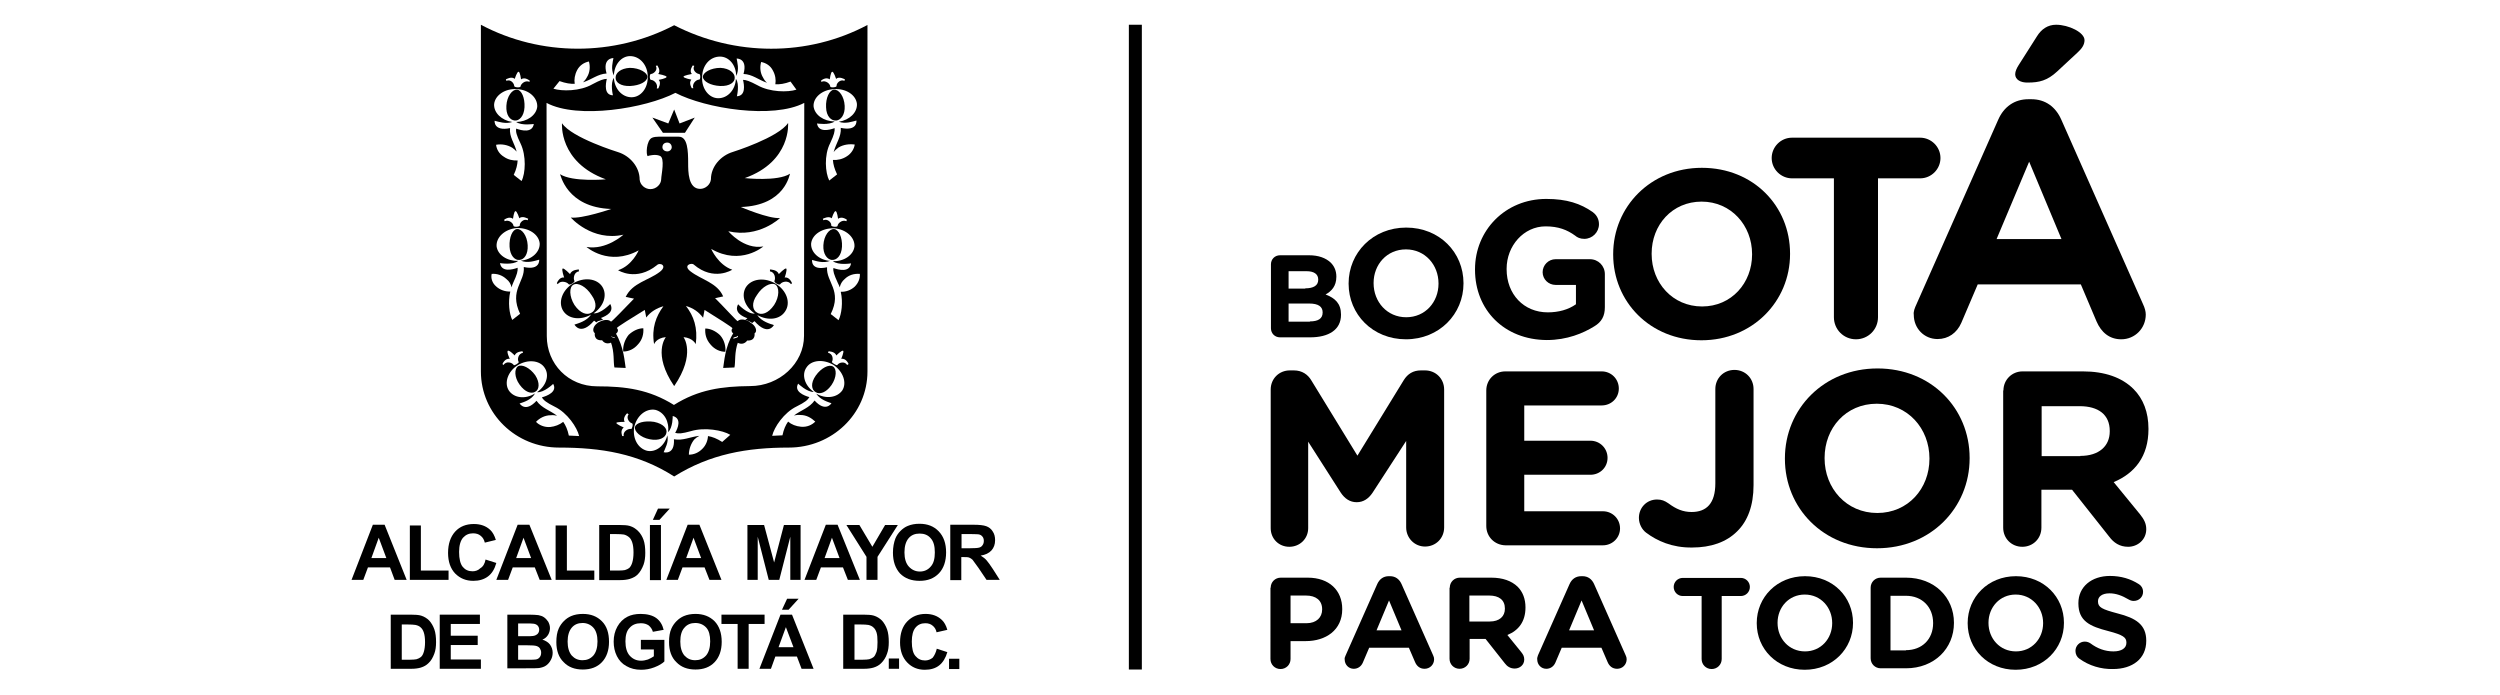 <svg xmlns="http://www.w3.org/2000/svg" xmlns:xlink="http://www.w3.org/1999/xlink" id="Capa_1" x="0px" y="0px" viewBox="0 0 1020.5 283.5" style="enable-background:new 0 0 1020.5 283.5;" xml:space="preserve"><g>	<rect x="460.8" y="10.1" width="5.3" height="263.2"></rect>	<path d="M534.7,131.2c3.3,0,5.2-1.1,5.2-3.6v-0.1c0-2.3-1.7-3.6-5.5-3.6H526v7.4H534.7z M532.8,117.7c3.3,0,5.3-1.1,5.3-3.5v-0.1   c0-2.2-1.7-3.4-4.8-3.4H526v7.1H532.8z M518.8,107.9c0-2.1,1.6-3.7,3.7-3.7h11.9c3.8,0,6.8,1.1,8.8,3c1.5,1.5,2.3,3.4,2.3,5.7v0.1   c0,3.8-2,5.9-4.4,7.2c3.9,1.5,6.3,3.7,6.3,8.2v0.1c0,6.1-5,9.2-12.6,9.2h-12.3c-2.1,0-3.7-1.6-3.7-3.7V107.9z"></path>	<path d="M587.2,115.8v-0.1c0-7.6-5.5-13.9-13.3-13.9c-7.8,0-13.2,6.2-13.2,13.7v0.1c0,7.6,5.5,13.9,13.3,13.9   C581.8,129.5,587.2,123.3,587.2,115.8 M550.5,115.8v-0.1c0-12.5,9.9-22.8,23.5-22.8c13.6,0,23.4,10.1,23.4,22.7v0.1   c0,12.5-9.9,22.8-23.5,22.8S550.5,128.3,550.5,115.8"></path>	<path d="M602.1,110.1v-0.2c0-15.8,12.3-28.7,29.1-28.7c8.4,0,14,1.9,19,5.4c1.2,0.9,2.5,2.5,2.5,4.9c0,3.3-2.7,6-6,6   c-1.7,0-2.9-0.6-3.7-1.3c-3.3-2.4-6.9-3.8-12.1-3.8c-8.9,0-15.9,7.9-15.9,17.3v0.2c0,10.2,7,17.6,16.8,17.6c4.4,0,8.4-1.1,11.5-3.3   v-7.9h-8.3c-2.9,0-5.3-2.3-5.3-5.2c0-2.9,2.4-5.3,5.3-5.3h14c3.4,0,6.1,2.7,6.1,6.1v13.5c0,3.6-1.3,6-4.3,7.8   c-4.5,2.8-11.1,5.6-19.4,5.6C614,138.7,602.1,126.5,602.1,110.1"></path>	<path d="M715.2,103.9v-0.2c0-11.7-8.6-21.4-20.6-21.4c-12,0-20.4,9.5-20.4,21.2v0.2c0,11.7,8.5,21.4,20.6,21.4   C706.8,125.1,715.2,115.5,715.2,103.9 M658.5,103.9v-0.2c0-19.3,15.3-35.2,36.2-35.2c21,0,36,15.6,36,35v0.2   c0,19.3-15.3,35.2-36.2,35.2C673.6,138.9,658.5,123.2,658.5,103.9"></path>	<path d="M748.7,72.8h-17.2c-4.5,0-8.3-3.7-8.3-8.3c0-4.5,3.7-8.3,8.3-8.3h52.3c4.5,0,8.3,3.7,8.3,8.3c0,4.5-3.7,8.3-8.3,8.3h-17.2   v56.7c0,5-4,9-9,9c-5,0-9-4-9-9V72.8z"></path>	<path d="M822.6,30.3c0-1.2,0.7-2.6,1.4-3.7l7.5-11.8c1.8-2.9,4.4-4.7,7.8-4.7c5.1,0,11.6,3.1,11.6,6.3c0,1.9-1.1,3.4-2.7,4.9   l-8.5,7.9c-4,3.7-7.3,4.5-11.9,4.5C824.8,33.8,822.6,32.5,822.6,30.3 M841.5,97.6L828.3,66L815,97.6H841.5z M782.3,124.2l33.4-75.4   c2.3-5.2,6.6-8.3,12.3-8.3h1.2c5.7,0,9.9,3.1,12.2,8.3l33.4,75.4c0.7,1.5,1.1,2.9,1.1,4.2c0,5.6-4.4,10.1-10,10.1   c-4.9,0-8.2-2.9-10.1-7.3l-6.4-15.1h-42.1l-6.7,15.7c-1.8,4.1-5.3,6.6-9.7,6.6c-5.5,0-9.7-4.4-9.7-9.9   C781,127.2,781.6,125.7,782.3,124.2"></path>	<path d="M518.7,159c0-4.4,3.4-7.8,7.8-7.8h1.7c3.3,0,5.7,1.7,7.1,4.1l18.8,30.7l18.9-30.8c1.6-2.6,3.9-4,7-4h1.7   c4.4,0,7.8,3.4,7.8,7.8v56.3c0,4.4-3.4,7.8-7.8,7.8c-4.3,0-7.7-3.5-7.7-7.8V180l-13.7,21.1c-1.6,2.4-3.7,3.9-6.5,3.9   c-2.8,0-4.9-1.5-6.5-3.9L534,180.3v35.3c0,4.3-3.4,7.6-7.7,7.6c-4.3,0-7.6-3.3-7.6-7.6V159z"></path>	<path d="M606.7,214.7v-55.3c0-4.4,3.4-7.8,7.8-7.8h39.3c3.9,0,7,3.1,7,7c0,3.9-3.1,6.9-7,6.9h-31.6v14.4h27c3.9,0,7,3.1,7,7   c0,3.9-3.1,6.9-7,6.9h-27v14.9h32.1c3.9,0,7,3.1,7,7c0,3.8-3.1,6.9-7,6.9h-39.8C610.1,222.5,606.7,219.1,606.7,214.7"></path>	<path d="M671.9,217.4c-1.6-1.2-2.9-3.5-2.9-6c0-4.2,3.2-7.5,7.4-7.5c1.9,0,3.1,0.5,4.7,1.6c3.1,2.3,5.9,3.5,9.4,3.5   c6.1,0,9.7-3.5,9.7-11.7v-38.5c0-4.4,3.4-7.8,7.8-7.8c4.4,0,7.8,3.4,7.8,7.8V198c0,8.4-2.4,14.7-6.7,18.9   c-4.4,4.4-10.7,6.6-18.4,6.6C682.6,223.6,676.4,220.8,671.9,217.4"></path>	<path d="M787.6,187.3v-0.2c0-12.2-8.9-22.3-21.5-22.3c-12.6,0-21.3,9.9-21.3,22.1v0.2c0,12.2,8.9,22.3,21.5,22.3   C778.9,209.4,787.6,199.4,787.6,187.3 M728.6,187.3v-0.2c0-20.2,15.9-36.7,37.8-36.7c21.9,0,37.6,16.3,37.6,36.5v0.2   c0,20.2-15.9,36.7-37.8,36.7C744.3,223.8,728.6,207.4,728.6,187.3"></path>	<path d="M849.2,186.1c7.6,0,12-4,12-10v-0.2c0-6.7-4.7-10.1-12.3-10.1h-15.5v20.4H849.2z M817.8,159.4c0-4.4,3.5-7.8,7.8-7.8h24.6   c9,0,16,2.5,20.7,7.2c4,4,6.1,9.5,6.1,16.2v0.2c0,11.1-5.6,18-14.2,21.6l10.8,13.2c1.5,1.9,2.5,3.6,2.5,6c0,4.4-3.6,7.2-7.4,7.2   c-3.5,0-5.9-1.7-7.7-4.1l-15.2-19.2h-12.5v15.5c0,4.4-3.4,7.8-7.8,7.8c-4.4,0-7.8-3.4-7.8-7.8V159.4z"></path>	<path d="M533.3,254.4c4.1,0,6.4-2.4,6.4-5.6v-0.1c0-3.6-2.5-5.6-6.6-5.6h-6.3v11.3H533.3z M518.7,239.9c0-2.3,1.8-4.1,4.1-4.1h11   c8.8,0,14.1,5.2,14.1,12.8v0.1c0,8.5-6.7,13-14.9,13h-6.2v7.3c0,2.3-1.8,4.1-4.1,4.1c-2.3,0-4.1-1.8-4.1-4.1V239.9z"></path>	<path d="M572.1,257.3l-5.1-12.2l-5.1,12.2H572.1z M549.3,267.5l12.9-29.1c0.9-2,2.5-3.2,4.7-3.2h0.5c2.2,0,3.8,1.2,4.7,3.2   l12.9,29.1c0.3,0.6,0.4,1.1,0.4,1.6c0,2.2-1.7,3.9-3.9,3.9c-1.9,0-3.2-1.1-3.9-2.8l-2.5-5.8h-16.2l-2.6,6.1   c-0.7,1.6-2.1,2.5-3.7,2.5c-2.1,0-3.7-1.7-3.7-3.8C548.8,268.7,549,268.1,549.3,267.5"></path>	<path d="M608.1,253.7c4,0,6.2-2.1,6.2-5.2v-0.1c0-3.5-2.4-5.3-6.4-5.3h-8.1v10.6H608.1z M591.8,239.9c0-2.3,1.8-4.1,4.1-4.1h12.8   c4.7,0,8.3,1.3,10.8,3.7c2.1,2.1,3.2,5,3.2,8.4v0.1c0,5.8-2.9,9.4-7.4,11.2l5.6,6.9c0.8,1,1.3,1.8,1.3,3.1c0,2.3-1.9,3.7-3.9,3.7   c-1.8,0-3.1-0.9-4-2.1l-7.9-10h-6.5v8.1c0,2.3-1.8,4.1-4.1,4.1c-2.3,0-4.1-1.8-4.1-4.1V239.9z"></path>	<path d="M650.7,257.3l-5.1-12.2l-5.1,12.2H650.7z M627.8,267.5l12.9-29.1c0.9-2,2.5-3.2,4.8-3.2h0.5c2.2,0,3.8,1.2,4.7,3.2   l12.9,29.1c0.3,0.6,0.4,1.1,0.4,1.6c0,2.2-1.7,3.9-3.9,3.9c-1.9,0-3.2-1.1-3.9-2.8l-2.5-5.8h-16.2l-2.6,6.1   c-0.7,1.6-2.1,2.5-3.7,2.5c-2.1,0-3.7-1.7-3.7-3.8C627.4,268.7,627.6,268.1,627.8,267.5"></path>	<path d="M694.7,243.3h-7.8c-2.1,0-3.7-1.7-3.7-3.7c0-2.1,1.7-3.7,3.7-3.7h23.7c2.1,0,3.7,1.7,3.7,3.7c0,2.1-1.7,3.7-3.7,3.7h-7.8   V269c0,2.3-1.8,4.1-4.1,4.1c-2.3,0-4.1-1.8-4.1-4.1V243.3z"></path>	<path d="M747.9,254.4v-0.1c0-6.3-4.6-11.6-11.2-11.6c-6.5,0-11.1,5.2-11.1,11.5v0.1c0,6.3,4.6,11.6,11.2,11.6   C743.3,265.9,747.9,260.7,747.9,254.4 M717.1,254.4v-0.1c0-10.5,8.3-19.1,19.7-19.1c11.4,0,19.6,8.5,19.6,19v0.1   c0,10.5-8.3,19.1-19.7,19.1C725.3,273.4,717.1,264.9,717.1,254.4"></path>	<path d="M778,265.4c6.6,0,11.1-4.5,11.1-11v-0.1c0-6.5-4.5-11.1-11.1-11.1h-6.3v22.3H778z M763.6,239.9c0-2.3,1.8-4.1,4.1-4.1H778   c11.6,0,19.6,8,19.6,18.4v0.1c0,10.4-8,18.5-19.6,18.5h-10.3c-2.3,0-4.1-1.8-4.1-4.1V239.9z"></path>	<path d="M834,254.4v-0.1c0-6.3-4.7-11.6-11.2-11.6c-6.5,0-11.1,5.2-11.1,11.5v0.1c0,6.3,4.6,11.6,11.2,11.6   C829.4,265.9,834,260.7,834,254.4 M803.2,254.4v-0.1c0-10.5,8.3-19.1,19.7-19.1c11.4,0,19.6,8.5,19.6,19v0.1   c0,10.5-8.3,19.1-19.7,19.1C811.4,273.4,803.2,264.9,803.2,254.4"></path>	<path d="M848.7,268.8c-0.9-0.6-1.5-1.8-1.5-3.1c0-2.1,1.7-3.8,3.8-3.8c1.1,0,1.8,0.4,2.3,0.7c2.8,2.1,5.9,3.3,9.4,3.3   c3.3,0,5.3-1.3,5.3-3.5v-0.1c0-2.1-1.3-3.1-7.4-4.7c-7.4-1.9-12.2-4-12.2-11.3v-0.1c0-6.7,5.4-11.1,12.9-11.1   c4.5,0,8.4,1.2,11.7,3.3c0.9,0.5,1.8,1.6,1.8,3.2c0,2.1-1.7,3.7-3.8,3.7c-0.8,0-1.4-0.2-2.1-0.6c-2.7-1.6-5.2-2.5-7.8-2.5   c-3.1,0-4.7,1.4-4.7,3.2v0.1c0,2.4,1.6,3.2,8,4.9c7.5,1.9,11.7,4.6,11.7,11.1v0.1c0,7.3-5.6,11.5-13.6,11.5   C857.7,273.2,852.8,271.8,848.7,268.8"></path>	<path d="M166,236.7h-4.9l-1.9-5.1h-9l-1.9,5.1h-4.8l8.7-22.5h4.8L166,236.7z M157.7,227.8l-3.1-8.3l-3,8.3H157.7z"></path>	<polygon points="167.3,236.7 167.3,214.5 171.8,214.5 171.8,232.9 183.1,232.9 183.1,236.7  "></polygon>	<path d="M198.2,228.4l4.4,1.4c-0.7,2.5-1.8,4.3-3.4,5.5c-1.6,1.2-3.6,1.8-6,1.8c-3,0-5.4-1-7.4-3c-1.9-2-2.9-4.8-2.9-8.4   c0-3.7,1-6.6,2.9-8.7c1.9-2.1,4.5-3.1,7.6-3.1c2.8,0,5,0.8,6.7,2.4c1,0.9,1.8,2.4,2.3,4.1l-4.5,1.1c-0.3-1.2-0.8-2.1-1.7-2.8   c-0.8-0.7-1.9-1-3.1-1c-1.7,0-3,0.6-4.1,1.8c-1,1.2-1.6,3.1-1.6,5.8c0,2.8,0.5,4.9,1.5,6.1c1,1.2,2.3,1.8,4,1.8   c1.2,0,2.3-0.4,3.1-1.2C197.2,231.3,197.9,230.1,198.2,228.4"></path>	<path d="M225.2,236.7h-4.9l-2-5.1h-9l-1.9,5.1h-4.8l8.7-22.5h4.8L225.2,236.7z M216.8,227.8l-3.1-8.3l-3,8.3H216.8z"></path>	<polygon points="226.8,236.7 226.8,214.5 231.4,214.5 231.4,232.9 242.6,232.9 242.6,236.7  "></polygon>	<path d="M244.5,214.3h8.3c1.9,0,3.3,0.1,4.3,0.4c1.3,0.4,2.4,1.1,3.4,2.1c1,1,1.7,2.2,2.2,3.6c0.5,1.4,0.7,3.2,0.7,5.3   c0,1.8-0.2,3.4-0.7,4.8c-0.6,1.6-1.4,3-2.4,4c-0.8,0.8-1.9,1.4-3.2,1.8c-1,0.3-2.3,0.5-4,0.5h-8.5V214.3z M249,218.1v14.8h3.4   c1.3,0,2.2-0.1,2.7-0.2c0.7-0.2,1.3-0.5,1.8-0.9c0.5-0.5,0.9-1.2,1.2-2.2c0.3-1,0.5-2.4,0.5-4.1c0-1.7-0.2-3.1-0.5-4   c-0.3-0.9-0.7-1.7-1.3-2.2c-0.6-0.5-1.3-0.9-2.1-1.1c-0.6-0.1-1.9-0.2-3.7-0.2H249z"></path>	<path d="M266.5,212.2l2.1-4.6h4.8l-4.2,4.6H266.5z M265.3,214.3h4.5v22.5h-4.5V214.3z"></path>	<path d="M294.5,236.7h-4.9l-2-5.1h-9l-1.9,5.1H272l8.7-22.5h4.8L294.5,236.7z M286.2,227.8l-3.1-8.3l-3,8.3H286.2z"></path>	<polygon points="305.1,236.7 305.1,214.3 311.9,214.3 316,229.6 320,214.3 326.8,214.3 326.8,236.7 322.6,236.7 322.6,219.1    318.1,236.7 313.8,236.7 309.3,219.1 309.3,236.7  "></polygon>	<path d="M351,236.7h-4.9l-2-5.1h-9l-1.9,5.1h-4.8l8.7-22.5h4.8L351,236.7z M342.7,227.8l-3.1-8.3l-3,8.3H342.7z"></path>	<polygon points="353.7,236.7 353.7,227.3 345.5,214.3 350.8,214.3 356.1,223.2 361.3,214.3 366.5,214.3 358.2,227.3 358.2,236.7     "></polygon>	<path d="M364.5,225.6c0-2.3,0.4-4.2,1-5.8c0.5-1.2,1.2-2.2,2.1-3.1c0.9-0.9,1.9-1.6,2.9-2c1.4-0.6,3-0.9,4.8-0.9   c3.3,0,5.9,1,7.9,3.1c2,2.1,3,4.9,3,8.6c0,3.6-1,6.5-2.9,8.5c-2,2.1-4.6,3.1-7.9,3.1c-3.4,0-6-1-8-3   C365.5,232,364.5,229.2,364.5,225.6 M369.2,225.5c0,2.5,0.6,4.5,1.8,5.8c1.2,1.3,2.7,2,4.5,2c1.8,0,3.3-0.7,4.4-2   c1.2-1.3,1.7-3.2,1.7-5.8c0-2.6-0.5-4.5-1.7-5.8c-1.1-1.3-2.6-1.9-4.5-1.9c-1.9,0-3.4,0.6-4.5,1.9   C369.8,221,369.2,222.9,369.2,225.5"></path>	<path d="M387.9,236.7v-22.5h9.5c2.4,0,4.1,0.2,5.2,0.6c1.1,0.4,2,1.1,2.6,2.1c0.7,1,1,2.2,1,3.6c0,1.7-0.5,3.1-1.5,4.2   c-1,1.1-2.5,1.8-4.4,2.1c1,0.6,1.8,1.2,2.4,1.9c0.6,0.7,1.5,1.9,2.6,3.6l2.8,4.4h-5.4l-3.3-4.9c-1.2-1.7-2-2.8-2.4-3.3   c-0.4-0.4-0.9-0.7-1.4-0.9c-0.5-0.2-1.3-0.2-2.3-0.2h-0.9v9.4H387.9z M392.4,223.8h3.3c2.2,0,3.5-0.1,4.1-0.3c0.6-0.2,1-0.5,1.3-1   c0.3-0.4,0.5-1,0.5-1.7c0-0.7-0.2-1.4-0.6-1.8c-0.4-0.5-0.9-0.8-1.7-0.9c-0.3,0-1.5-0.1-3.3-0.1h-3.5V223.8z"></path>	<rect x="362.8" y="268.8" width="4.2" height="4.2"></rect>	<path d="M159.5,250.9h8.2c1.8,0,3.2,0.1,4.2,0.4c1.3,0.4,2.4,1.1,3.3,2c0.9,1,1.6,2.2,2.1,3.6c0.5,1.4,0.7,3.2,0.7,5.2   c0,1.8-0.2,3.4-0.7,4.7c-0.6,1.6-1.3,2.9-2.4,3.9c-0.8,0.8-1.8,1.4-3.1,1.8c-1,0.3-2.3,0.5-3.9,0.5h-8.4V250.9z M164,254.7v14.6   h3.3c1.3,0,2.1-0.1,2.7-0.2c0.7-0.2,1.3-0.5,1.8-0.9c0.5-0.4,0.9-1.1,1.2-2.1c0.3-1,0.5-2.3,0.5-4c0-1.7-0.2-3-0.5-3.9   c-0.3-0.9-0.7-1.6-1.3-2.1c-0.5-0.5-1.2-0.8-2.1-1c-0.6-0.1-1.8-0.2-3.7-0.2H164z"></path>	<polygon points="179.5,273 179.5,250.9 195.9,250.9 195.9,254.7 184,254.7 184,259.5 195,259.5 195,263.3 184,263.3 184,269.2    196.3,269.2 196.3,273  "></polygon>	<path d="M207.1,250.9h8.8c1.7,0,3,0.1,3.9,0.2c0.9,0.2,1.6,0.4,2.3,0.9c0.7,0.5,1.2,1.1,1.7,1.8c0.4,0.8,0.7,1.6,0.7,2.6   c0,1-0.3,2-0.8,2.8c-0.6,0.9-1.3,1.5-2.3,1.9c1.3,0.4,2.4,1.1,3.1,2c0.7,1,1.1,2.1,1.1,3.3c0,1-0.2,2-0.7,2.9   c-0.5,1-1.1,1.7-1.9,2.3c-0.8,0.6-1.8,0.9-3,1.1c-0.7,0.1-2.5,0.1-5.4,0.1h-7.5V250.9z M211.5,254.6v5.1h2.9c1.7,0,2.8,0,3.2-0.1   c0.8-0.1,1.3-0.4,1.8-0.8c0.4-0.4,0.7-1,0.7-1.7c0-0.7-0.2-1.2-0.6-1.7c-0.4-0.4-0.9-0.7-1.7-0.8c-0.4-0.1-1.7-0.1-3.8-0.1H211.5z    M211.5,263.4v5.9h4.1c1.6,0,2.6,0,3.1-0.1c0.7-0.1,1.2-0.4,1.6-0.9c0.4-0.5,0.6-1.1,0.6-1.9c0-0.7-0.2-1.2-0.5-1.7   c-0.3-0.5-0.8-0.8-1.4-1c-0.6-0.2-1.9-0.3-4-0.3H211.5z"></path>	<path d="M227.1,262.1c0-2.2,0.3-4.1,1-5.6c0.5-1.1,1.2-2.1,2.1-3c0.9-0.9,1.8-1.5,2.9-2c1.4-0.6,3-0.9,4.8-0.9c3.3,0,5.8,1,7.8,3   c2,2,2.9,4.8,2.9,8.4c0,3.5-1,6.3-2.9,8.3c-1.9,2-4.5,3-7.8,3c-3.3,0-5.9-1-7.8-3C228.1,268.4,227.1,265.6,227.1,262.1    M231.7,261.9c0,2.5,0.6,4.4,1.7,5.7c1.2,1.3,2.6,1.9,4.4,1.9c1.8,0,3.2-0.6,4.4-1.9c1.1-1.3,1.7-3.2,1.7-5.8   c0-2.5-0.6-4.4-1.7-5.6c-1.1-1.2-2.6-1.9-4.4-1.9c-1.8,0-3.3,0.6-4.4,1.9C232.3,257.5,231.7,259.4,231.7,261.9"></path>	<path d="M261.6,264.9v-3.7h9.6v8.8c-0.9,0.9-2.3,1.7-4.1,2.4c-1.8,0.7-3.6,1-5.4,1c-2.3,0-4.3-0.5-6-1.5c-1.7-0.9-3-2.3-3.9-4.1   c-0.9-1.8-1.3-3.8-1.3-5.9c0-2.3,0.5-4.3,1.5-6.1c1-1.8,2.4-3.2,4.2-4.1c1.4-0.7,3.2-1.1,5.3-1.1c2.7,0,4.9,0.6,6.4,1.7   c1.5,1.1,2.5,2.7,3,4.8l-4.4,0.8c-0.3-1.1-0.9-1.9-1.7-2.6c-0.9-0.6-1.9-0.9-3.2-0.9c-1.9,0-3.5,0.6-4.6,1.9   c-1.2,1.2-1.7,3.1-1.7,5.5c0,2.6,0.6,4.6,1.8,5.9c1.2,1.3,2.7,2,4.6,2c0.9,0,1.9-0.2,2.8-0.5c0.9-0.4,1.7-0.8,2.4-1.3v-2.8H261.6z"></path>	<path d="M273.1,262.1c0-2.2,0.3-4.1,1-5.6c0.5-1.1,1.2-2.1,2.1-3c0.9-0.9,1.8-1.5,2.9-2c1.4-0.6,3-0.9,4.8-0.9c3.2,0,5.8,1,7.8,3   c1.9,2,2.9,4.8,2.9,8.4c0,3.5-1,6.3-2.9,8.3c-1.9,2-4.5,3-7.8,3c-3.3,0-5.9-1-7.8-3C274.1,268.4,273.1,265.6,273.1,262.1    M277.7,261.9c0,2.5,0.6,4.4,1.7,5.7c1.2,1.3,2.6,1.9,4.4,1.9c1.8,0,3.2-0.6,4.4-1.9c1.1-1.3,1.7-3.2,1.7-5.8   c0-2.5-0.5-4.4-1.6-5.6c-1.1-1.2-2.6-1.9-4.5-1.9c-1.8,0-3.3,0.6-4.4,1.9C278.2,257.5,277.7,259.4,277.7,261.9"></path>	<polygon points="301.1,273 301.1,254.7 294.5,254.7 294.5,250.9 312.1,250.9 312.1,254.7 305.6,254.7 305.6,273  "></polygon>	<path d="M332.1,273h-4.9l-1.9-5h-8.8l-1.8,5h-4.7l8.6-22.1h4.7L332.1,273z M323.9,264.2l-3.1-8.2l-3,8.2H323.9z M319.2,248.9   l2.1-4.5h4.7l-4.1,4.5H319.2z"></path>	<path d="M344.3,250.9h8.2c1.8,0,3.2,0.1,4.2,0.4c1.3,0.4,2.4,1.1,3.3,2c0.9,1,1.6,2.2,2.1,3.6c0.5,1.4,0.7,3.2,0.7,5.2   c0,1.8-0.2,3.4-0.7,4.7c-0.5,1.6-1.4,2.9-2.4,3.9c-0.8,0.8-1.8,1.4-3.1,1.8c-1,0.3-2.3,0.5-4,0.5h-8.4V250.9z M348.8,254.7v14.6   h3.3c1.3,0,2.1-0.1,2.7-0.2c0.7-0.2,1.3-0.5,1.8-0.9c0.5-0.4,0.8-1.1,1.2-2.1c0.3-1,0.4-2.3,0.4-4c0-1.7-0.1-3-0.4-3.9   c-0.3-0.9-0.7-1.6-1.3-2.1c-0.5-0.5-1.2-0.8-2-1c-0.6-0.1-1.8-0.2-3.7-0.2H348.8z"></path>	<path d="M382.4,264.8l4.3,1.4c-0.7,2.4-1.8,4.2-3.3,5.4c-1.5,1.2-3.5,1.8-5.9,1.8c-2.9,0-5.3-1-7.2-3c-1.9-2-2.9-4.7-2.9-8.2   c0-3.7,1-6.5,2.9-8.5c1.9-2,4.4-3.1,7.5-3.1c2.7,0,4.9,0.8,6.6,2.4c1,0.9,1.8,2.3,2.3,4.1l-4.4,1c-0.2-1.1-0.8-2.1-1.6-2.7   c-0.8-0.7-1.8-1-3-1c-1.7,0-3,0.6-4,1.8c-1,1.2-1.5,3.1-1.5,5.7c0,2.8,0.5,4.8,1.5,5.9c1,1.2,2.3,1.8,3.9,1.8   c1.2,0,2.2-0.4,3.1-1.1C381.4,267.6,382,266.5,382.4,264.8"></path>	<rect x="387.4" y="268.9" width="4.2" height="4.2"></rect>	<path d="M267,172.2c-4-0.6-7.4,0.4-7.8,2.1c-0.4,1.7,2.2,4.3,6,5c3.8,0.8,6.4-0.6,6.8-2.5C272.5,175.1,270.9,173,267,172.2"></path>	<path d="M341.4,49.2c1.8-0.2,3.6-2.3,3.4-6c-0.2-3.9-2.4-6.8-4.4-6.6c-1.8,0.2-3.4,3.3-3.2,7.2C337.3,47.5,339.3,49.4,341.4,49.2"></path>	<path d="M257.3,35.1c3.8-0.2,6.8-1.7,7-3.7c0-1.7-3.2-3.7-7.2-3.7c-3.8,0.2-5.8,2.1-5.8,3.9C251.1,33.5,253.3,35.3,257.3,35.1"></path>	<path d="M210.1,49.2c1.8,0.2,3.8-1.7,4-5.4c0.2-3.9-1.2-7-3-7.2c-2-0.2-4.2,2.7-4.4,6.6C206.5,46.9,208.1,49,210.1,49.2"></path>	<path d="M218.5,153.2c-2.2-3.1-5.4-4.6-7-3.7c-1.6,1-1.6,4.5,0.6,7.5c2.2,3.1,4.8,3.9,6.4,2.9C220.1,159.1,220.5,156.3,218.5,153.2   "></path>	<path d="M215.4,100.1c-0.2-3.9-2.4-6.8-4.4-6.6c-1.8,0.2-3.2,3.3-3,7.2c0.2,3.7,2.2,5.6,4,5.4C214,106,215.6,103.8,215.4,100.1"></path>	<path d="M299.9,31.6c0-1.7-2-3.7-5.8-3.9c-4,0-7.2,1.9-7.2,3.7c0.2,1.9,3.2,3.5,7,3.7C297.9,35.3,300.1,33.5,299.9,31.6"></path>	<path d="M343.7,100.7c0.2-3.9-1.4-7-3.2-7.2c-2-0.2-4.2,2.7-4.4,6.6c-0.2,3.7,1.6,5.8,3.4,6C341.5,106.3,343.5,104.4,343.7,100.7"></path>	<path d="M340,149.6c-1.6-1-4.8,0.6-7,3.7c-2.2,3.1-1.8,5.8,0,6.8c1.6,1,4.2,0.2,6.4-2.9C341.6,154,341.6,150.5,340,149.6"></path>	<path d="M275.2,10.3c-24.5,12.8-54.5,12.8-78.9-0.2v141.5c0,17.3,14.3,31.1,31.9,31.1c17.1,0,32.3,2.4,47,11.8   c14.7-9.2,29.8-11.8,46.8-11.8c17.6,0,32.1-13.7,32.1-31.1V10.2C329.6,23.2,300,23,275.2,10.3 M338.7,32.4c0,0,0.4-3.1,1-3.1   c0.6-0.2,1.6,2.9,1.6,2.9c1.2-1.2,3.6,0.2,3.6,0.2l-0.2,0.6c-1.8-0.8-3.4,1.2-3.2,2.1c0,0.6-2.6,0.8-2.6,0.2c0-1-1.8-2.7-3.6-1.9   l-0.2-0.4C335.1,32.9,337.1,31.2,338.7,32.4 M340.4,36.4c4.8-0.4,9,2.3,9.4,6c0.2,3.5-3,6.6-7.4,7.3c2.7,1,5.6-0.1,7.2-0.5   c0,0,0.6,4.5-6.4,3c0.3,3.6-2,6.3-2.9,9.9c0.5-0.7,1.2-1.3,2-1.9c2-1.2,4.4-1.5,6.6-1.2c-0.2,1.7-1.4,3.7-3.2,4.8   c-1.8,1.2-3.8,1.6-5.7,1.5c0.1,1.7,0.6,3.6,1.7,5.9l-3.2,2.5c-1.6-3.1-2.2-10.3,0.4-15.3c1.6-3.4,1.9-4.8,1.8-6.1   c-2.2,0.8-6.6,1.9-7.2-1.9c0,0,4.9,0.8,7.2-0.8c-4.5-0.1-8.2-2.7-8.6-6.2C331.9,39.9,335.5,36.6,340.4,36.4 M345.7,89.7l-0.2,0.6   c-1.8-0.8-3.6,1-3.6,1.9c0,0.6-2.6,0.4-2.6-0.2c0.2-1-1.4-2.9-3.2-2.1l-0.2-0.6c0,0,2.4-1.3,3.6-0.2c0,0,1-3.1,1.6-2.9   c0.6,0,1,3.1,1,3.1C343.7,88.1,345.7,89.7,345.7,89.7 M293.9,23.1c3.7,0,6.6,3.5,6.6,7.9c1.4-2.6,0.4-5.7,0.2-7.1   c0,0,4.6-0.2,2.8,6.3c3.6,0.1,6.1,2.4,9.6,3.6c-0.7-0.6-1.2-1.3-1.6-2.1c-1.2-1.9-1.4-4.3-0.8-6.4c2,0.4,3.8,1.5,4.8,3.5   c1,1.8,1.3,3.8,1,5.6c1.8,0.1,3.8-0.2,6.2-1.1l2.4,3.3c-3.4,1.1-10.8,1.1-15.9-1.8c-3.2-1.7-4.7-2.2-5.9-2.2   c0.5,2.1,1.2,6.5-2.5,6.7c0,0,1.2-4.9-0.4-7.1c-0.2,4.4-3.3,7.9-7.2,7.9c-3.8,0-6.8-3.9-6.6-8.5C286.6,26.7,289.8,23.1,293.9,23.1    M282.4,30.2c-1.2-1.4,0.4-3.5,0.4-3.5l0.6,0.2c-1,1.7,1,3.3,2,3.3c0.6,0,0.6,2.3,0,2.3c-1.2,0-3,1.6-2.4,3.5h-0.6   c0,0-1.4-2.1-0.2-3.5c0,0-3.2-0.6-3.2-1.2C279,30.8,282.4,30.2,282.4,30.2 M265.7,30.2c1,0,3-1.6,2-3.3l0.6-0.2   c0,0,1.6,2.1,0.4,3.5c0,0,3.4,0.6,3.4,1.2c0,0.6-3.2,1.2-3.2,1.2c1.2,1.3-0.2,3.5-0.2,3.5h-0.6c0.6-1.9-1.2-3.5-2.4-3.5   C265.1,32.5,265.1,30.2,265.7,30.2 M228.4,33.1c2.5,0.9,4.5,1.2,6.2,1.1c-0.3-1.7,0-3.7,1-5.6c1-1.9,2.8-3.1,4.8-3.5   c0.6,2.1,0.4,4.5-0.8,6.4c-0.4,0.8-1,1.5-1.6,2.1c3.5-1.1,6-3.4,9.6-3.6c-1.8-6.4,2.8-6.3,2.8-6.3c-0.2,1.4-1.2,4.5,0.2,7.1   c0.1-4.4,3-7.9,6.6-7.9c4,0,7.2,3.7,7.2,8.3c0.2,4.7-2.8,8.5-6.6,8.5c-3.9,0-7-3.5-7.2-7.9c-1.6,2.2-0.4,7.1-0.4,7.1   c-3.7-0.1-3-4.6-2.5-6.7c-1.3,0-2.7,0.5-5.9,2.2c-5,2.9-12.5,2.9-15.9,1.8L228.4,33.1z M210.1,32.2c0,0,1-3.1,1.6-2.9   c0.6,0,1,3.1,1,3.1c1.6-1.2,3.6,0.6,3.6,0.6l-0.2,0.4c-1.8-0.8-3.6,1-3.6,1.9c-0.2,0.6-2.6,0.4-2.6-0.2c0-1-1.4-2.9-3.2-2.1   l-0.2-0.6C206.5,32.4,208.9,31,210.1,32.2 M211.1,36.4c4.8,0.2,8.4,3.5,8.2,7.2c-0.4,3.5-4.2,6.1-8.6,6.2c2.3,1.6,7.2,0.8,7.2,0.8   c-0.6,3.8-5,2.7-7.2,1.9c-0.2,1.3,0.1,2.6,1.8,6.1c2.4,5,2,12.2,0.4,15.3l-3.2-2.5c1.1-2.3,1.5-4.2,1.6-5.9   c-1.9,0.1-3.9-0.3-5.6-1.5c-2-1.2-3-3.1-3.2-4.9c2.2-0.4,4.6,0,6.6,1.2c0.7,0.5,1.3,1,1.8,1.6c-0.9-3.5-3.1-6.1-2.7-9.6   c-6.8,1.4-6.3-3-6.3-3c1.6,0.4,4.5,1.4,7.2,0.5c-4.4-0.7-7.6-3.8-7.4-7.3C202.1,38.8,206.3,36,211.1,36.4 M215.6,89.3l-0.2,0.6   c-1.8-0.8-3.4,1.2-3.2,2.1c0,0.6-2.4,0.8-2.6,0.2c0-1-1.8-2.7-3.6-1.9l-0.2-0.6c0,0,2-1.6,3.6-0.4c0,0,0.4-3.1,1-3.1   c0.6-0.2,1.6,2.9,1.6,2.9C213.2,87.9,215.6,89.3,215.6,89.3 M200.7,111.8c2.2-0.2,4.4,0.6,6,2.1c1.2,0.9,1.9,2.2,2.1,3.4   c0.2-0.6,0.4-1.3,0.7-1.9c1.6-3.4,1.9-4.8,1.8-6.1c-2.2,0.8-6.6,1.9-7.2-1.9c0,0,5.3,0.9,7.4-0.9c-4.6,0.1-8.4-2.5-8.8-6   c-0.2-3.7,3.4-7,8.2-7.4c4.8-0.2,9,2.5,9.4,6.2c0.2,3.5-3.2,6.7-7.7,7.1c2.8,1.2,5.9,0,7.5-0.4c0,0,0.5,4.5-6.3,3   c0.6,6-6.1,9.4-1.5,19.1l-3.2,2.5c-1.2-2.4-1.8-7.2-0.8-11.6c-2.1,0.1-4.3-0.7-5.8-2.1C200.9,115.5,200.3,113.5,200.7,111.8    M205.5,149l-0.4-0.4c0,0,1-2.5,3-2.1c0,0-1.4-2.9-0.8-3.3c0.6-0.4,2.8,1.9,2.8,1.9c0.6-1.7,3.2-1.7,3.2-1.7l0.2,0.6   c-2,0.4-2.4,2.7-1.8,3.7c0.4,0.4-1.8,1.7-2,1.3C209.1,148,206.7,147.2,205.5,149 M232.2,177.8c-0.5-2.4-1.3-4.2-2.3-5.6   c-1.5,1.2-3.4,1.9-5.3,2.1c-2.4,0.2-4.6-0.8-5.8-2.1c1.4-1.5,3.6-2.7,6-2.7c1-0.1,1.8,0,2.6,0.2c-2.9-2.2-6.3-3.1-8.4-6.1   c-4.6,5-6.9,1.1-6.9,1.1c1.5-0.5,4.8-1.4,6.3-4.1c-4,2.5-8.6,1.9-10.7-1.2c-2-3.1-0.4-7.8,3.6-10.3c4-2.5,9-2.1,11,1   c2.1,3,0.7,7.4-3.1,10c2.8,0.3,6.6-3.4,6.6-3.4c1.8,3.2-2.4,4.9-4.6,5.5c0.7,1.2,1.8,2.1,5.2,3.8c5.2,2.5,9.2,8.5,10,12   L232.2,177.8z M257.6,175.1c-1.2-0.2-3.4,1-3,2.9H254c0,0-1-2.3,0.6-3.5c0,0-3.2-1.4-3-1.9c0.2-0.4,3.4-0.4,3.4-0.4   c-1-1.7,1-3.5,1-3.5l0.6,0.4c-1.2,1.6,0.4,3.5,1.4,3.7C258.6,173,258,175.3,257.6,175.1 M294.8,180.4c-2.2-1.4-4-2.1-5.8-2.4   c-0.1,1.9-0.9,3.8-2.2,5.1c-1.6,1.7-3.6,2.5-5.6,2.5c0-2.1,0.8-4.5,2.2-6.2c0.6-0.6,1.3-1.1,2.1-1.5c-3.7,0.4-6.8,2.1-10.4,1.4   c0.4,6.6-4.2,5.3-4.2,5.3c0.5-1.4,2.2-4.1,1.5-6.9c-1,4.2-4.7,7.1-8.3,6.3c-3.8-1-6-5.2-5.2-9.7c1-4.6,4.8-7.7,8.6-7   c3.6,0.9,5.8,4.8,5.2,9.1c2-1.8,1.9-6.6,1.9-6.6c3.8,1,2.1,5,1,6.9c1.4,0.4,2.8,0.3,6.4-0.7c5.6-1.7,13-0.4,16.1,1.5L294.8,180.4z    M275.1,165.3c-10.1-6.3-19.7-7.6-31.3-7.6c-11.9,0-20.6-9.2-20.6-20.5L223.1,42c12.7,6.8,40.5,2.2,52.6-4.1   c12.3,6.4,39.8,10.8,52.6,4.1l-0.1,95.1c0,11.3-10.1,20.5-22,20.5C294.7,157.7,285.1,159,275.1,165.3 M343.8,159.4   c-2.1,2.9-6.6,3.6-10.6,1.3c1.6,2.5,4.8,3.4,6.2,3.9c0,0-2.3,3.9-6.9-1.1c-2.1,3-5.5,3.9-8.4,6.1c0.8-0.2,1.7-0.3,2.7-0.2   c2.4,0,4.4,1.2,6,2.7c-1.4,1.4-3.4,2.3-5.8,2.1c-2.1-0.2-3.9-0.9-5.3-2.1c-1,1.4-1.8,3.2-2.3,5.6l-4.2,0.2c0.8-3.5,4.8-9.5,10-12   c3.4-1.7,4.5-2.6,5.2-3.8c-2.2-0.6-6.4-2.3-4.6-5.5c0,0,3.6,3.5,6.4,3.4c-3.7-2.6-5.1-7-3-10c2-3.1,7-3.5,11.1-1   C344.2,151.7,345.8,156.3,343.8,159.4 M345.8,149c-1-1.7-3.4-1-4,0c-0.2,0.4-2.4-1-2.2-1.3c0.6-1,0.4-3.3-1.6-3.7l0.2-0.6   c0,0,2.6,0,3.2,1.7c0,0,2.2-2.3,2.8-1.9c0.4,0.4-0.8,3.3-0.8,3.3c2-0.4,3,2.1,3,2.1L345.8,149z M348.9,117   c-1.5,1.4-3.6,2.2-5.7,2.1c1,4.4,0.3,9.2-0.9,11.6l-3.2-2.5c4.8-9.6-1.9-13-1.5-19.1c-6.8,1.5-6.1-3-6.1-3c1.5,0.4,4.5,1.5,7.3,0.4   c-4.6-0.4-7.9-3.6-7.7-7.1c0.4-3.7,4.6-6.4,9.5-6.2c4.8,0.4,8.4,3.7,8.2,7.4c-0.4,3.5-4.3,6.2-8.8,6c2.2,1.8,7.4,0.9,7.4,0.9   c-0.6,3.8-5,2.7-7.2,1.9c-0.2,1.3,0.2,2.6,1.8,6.1c0.3,0.6,0.6,1.2,0.8,1.8c0.2-1.2,0.9-2.5,2-3.4c1.6-1.6,3.8-2.3,6.2-2.1   C351.1,113.5,350.5,115.4,348.9,117"></path>	<path d="M246.2,130.5c-0.3-0.2-0.6-0.4-0.9-0.7c2.4-0.9,5.5-2.6,3.8-5.7c0,0-3.9,4.1-6.8,3.8c4.1-2.8,5.7-7.4,3.6-10.8   c-2.2-3.5-7.6-4.1-12-1.4c-4.4,2.7-6.2,7.7-4,11.2c2.1,3.3,7,4,11.4,1.5c-1.8,2.7-5.3,3.6-6.8,4.1c0,0,2.5,4.8,8-1.6   c0.3,0.2,0.6,0.4,0.9,0.7c0.2-0.2,0.5-0.3,0.7-0.5C244.9,130.9,245.6,130.7,246.2,130.5 M241.5,127.6c-1.8,1.2-4.6,0.4-7-3.1   c-2.2-3.5-2.2-7.4-0.4-8.3c1.8-1,5.2,0.8,7.4,4.3C243.9,123.8,243.3,126.7,241.5,127.6"></path>	<path d="M249.3,137.1c0.4,0.8,3.4,0.2,0.6,2.1c-0.2,0.1-0.4,0.2-0.6,0.3c1.6,4.3,1,8.2,1.5,10.5l4.6,0.2c-0.4-2-0.6-8.5-4.2-14.4   c-0.5,0.4-1.1,0.7-1.7,0.8C249.5,136.8,248.9,136.5,249.3,137.1"></path>	<path d="M232.1,116c0.4,0.6,2.6-0.8,2.4-1.3c-0.6-1-0.2-3.7,1.8-3.9V110c0,0-3,0-3.6,1.9c0,0-2.4-2.5-3-2.3   c-0.6,0.4,0.6,3.7,0.6,3.7c-2-0.4-3,2.3-3,2.3l0.4,0.4C228.8,114.3,231.5,115.1,232.1,116"></path>	<path d="M301.1,137.1c0.2-0.6-0.2-0.4-0.2-0.4c-0.5-0.1-1.1-0.4-1.5-0.8c-3.6,5.8-3.8,12.3-4.2,14.3l4.6-0.2   c0.5-2.3-0.1-6.2,1.5-10.5c-0.2-0.1-0.5-0.2-0.7-0.4C297.7,137.3,300.7,137.9,301.1,137.1"></path>	<path d="M316.6,115.8c-4.4-2.7-9.8-2.1-12.1,1.4c-2.1,3.4-0.5,8,3.6,10.8c-3,0.3-6.8-3.8-6.8-3.8c-1.7,3.1,1.4,4.9,3.8,5.7   c-0.3,0.2-0.6,0.5-0.9,0.7c0.6,0.1,1.2,0.3,1.9,0.7c0.3,0.2,0.7,0.3,0.9,0.6c0.3-0.3,0.6-0.5,1-0.8c5.5,6.3,7.9,1.6,7.9,1.6   c-1.5-0.5-5-1.4-6.8-4.1c4.5,2.5,9.3,1.8,11.4-1.5C322.9,123.6,321.1,118.5,316.6,115.8 M316,124.5c-2.4,3.5-5.2,4.3-7,3.1   c-1.8-1-2.4-3.9,0-7.2c2.2-3.5,5.6-5.2,7.4-4.3C318.2,117.2,318.2,121.1,316,124.5"></path>	<path d="M254.4,143.5c2.2,0,4.4-1,6-2.9c1.8-1.9,2.4-4.3,2.2-6.6c-2,0-4.2,1-6,2.7C255,138.7,254.2,141.2,254.4,143.5"></path>	<path d="M320.3,113.3c0,0,1.2-3.3,0.6-3.7c-0.6-0.2-3,2.3-3,2.3c-0.6-1.9-3.6-1.9-3.6-1.9v0.8c2,0.2,2.4,2.9,1.8,3.9   c-0.2,0.6,2,1.9,2.4,1.3c0.6-1,3.2-1.7,4.4,0l0.4-0.4C323.3,115.6,322.3,112.9,320.3,113.3"></path>	<path d="M293.9,136.8c-1.8-1.7-4-2.7-6-2.7c-0.2,2.3,0.4,4.6,2.2,6.6c1.6,1.9,3.8,2.9,6,2.9C296.3,141.2,295.6,138.7,293.9,136.8"></path>	<polygon points="279.6,54.2 283.6,48 277.4,50.4 275.2,44.7 272.8,50.4 266.3,48 270.6,54.2  "></polygon>	<path d="M304.2,130.6c-2.3-0.6-3.1,0.5-3.1,0.5c-0.4-0.1-5.4-5.6-9.2-9.4l3.3-0.7c-2.4-5.6-8.9-6.8-13.3-10.2   c-3.3-2.5,0.4-3.7,1.3-2.8c8.2,7,15.7,2.1,15.7,2.1c-5.8-2-8.6-8.5-8.6-8.5c12.1,7,21.3-1,21.3-1c-8,1.4-14.3-6.2-14.3-6.2   c12.5,2.9,21.1-5.4,21.1-5.4c-4.6,0.4-16-4.5-16-4.5c18.3-0.6,19.9-13.6,20.1-13.6c-5,3.3-18.5,1.8-18.5,1.8   c19.1-6.8,17.7-22.5,17.7-22.5c-4,6-22.5,11.8-22.5,11.8c-5,1.5-9,6-9,11.2c-0.2,2.1-2.2,3.9-4.4,3.9c-4.9,0-4.9-7.1-4.9-10.5   c0-5-0.2-10.8-3.8-10.8h-7.2c-1.3,0-3.6-0.1-4.5,1c-1.9,2.2-1.6,7.9-0.7,6.8c0,0,2.8-0.8,4.6,0c2.3,0.7,0.6,7.9,0.6,9.5   c0,2.1-2,4.1-4.4,4.1c-2.2,0-4.2-1.7-4.4-3.9c0-5.2-4-9.7-8.8-11.2c0,0-18.9-5.8-22.9-11.8c0,0-1.4,15.9,17.9,22.9   c0,0-13.6,1.2-18.7-2.1c0.2,0,2.6,13.6,20.9,14.2c0,0-12,4.1-16.5,3.5c0,0,8.6,9.9,21.5,7c0,0-7,6.4-15.1,5c0,0,9.1,8.1,21.3,1.4   c0,0-2.6,6.2-8.4,8.1c0,0,7.4,4.8,15.9-2.1c1.1-1.2,4.5,0.2,1.1,2.8c-4.6,3.5-11.1,4.4-13.9,10.2l3.4,0.7c-3.8,3.9-8.9,9.3-9.4,9.4   c0,0-0.7-1-2.9-0.6c-0.6,0.1-1.3,0.4-2.1,0.8c-0.3,0.1-0.5,0.3-0.7,0.5c-1.5,1.1-2.1,3.1-0.9,4c0,0-0.6,3.1,3,2.9   c0,0,1.2,2.1,3.8,0.9c0.2-0.1,0.4-0.2,0.6-0.3c2.8-1.9-0.2-1.3-0.6-2.1c-0.4-0.6,0.2-0.4,0.2-0.4c0.6-0.1,1.2-0.4,1.7-0.8   c0.7-0.6,1.1-1.5,0.3-2.3c-0.1-0.3,6.5-4.4,11.4-7.4l0.6,3.1c1.7-2.3,4.2-3.8,7-4.6c-3,4.1-4.9,8.9-3.8,15.5c0,0,0.8-2.5,4.8-2.9   c0,0-5.6,6.8,3.4,20c9-13.2,3.8-20,3.8-20c4,0.4,5,2.9,5,2.9c0.9-6.7-0.8-11.5-4-15.6c2.9,0.8,5.2,2.4,7,4.8l0.6-3.2   c4.8,3,11.5,7.2,11.4,7.5c-0.7,0.8-0.3,1.7,0.5,2.3c0.5,0.4,1.1,0.7,1.5,0.8c0,0,0.4-0.2,0.2,0.4c-0.4,0.8-3.4,0.2-0.6,2.1   c0.3,0.2,0.5,0.3,0.7,0.4c2.4,1.1,3.7-1,3.7-1c3.6,0.2,3-2.9,3-2.9c1.2-0.8,0.6-2.7-0.9-3.9c-0.3-0.2-0.6-0.4-0.9-0.6   C305.4,130.9,304.8,130.7,304.2,130.6 M272.4,61.8c-1.2,0-2-0.8-2-1.7c0-1.2,0.8-1.9,2-1.9c1,0,1.8,0.8,1.8,1.9   C274.2,61,273.4,61.8,272.4,61.8"></path></g></svg>